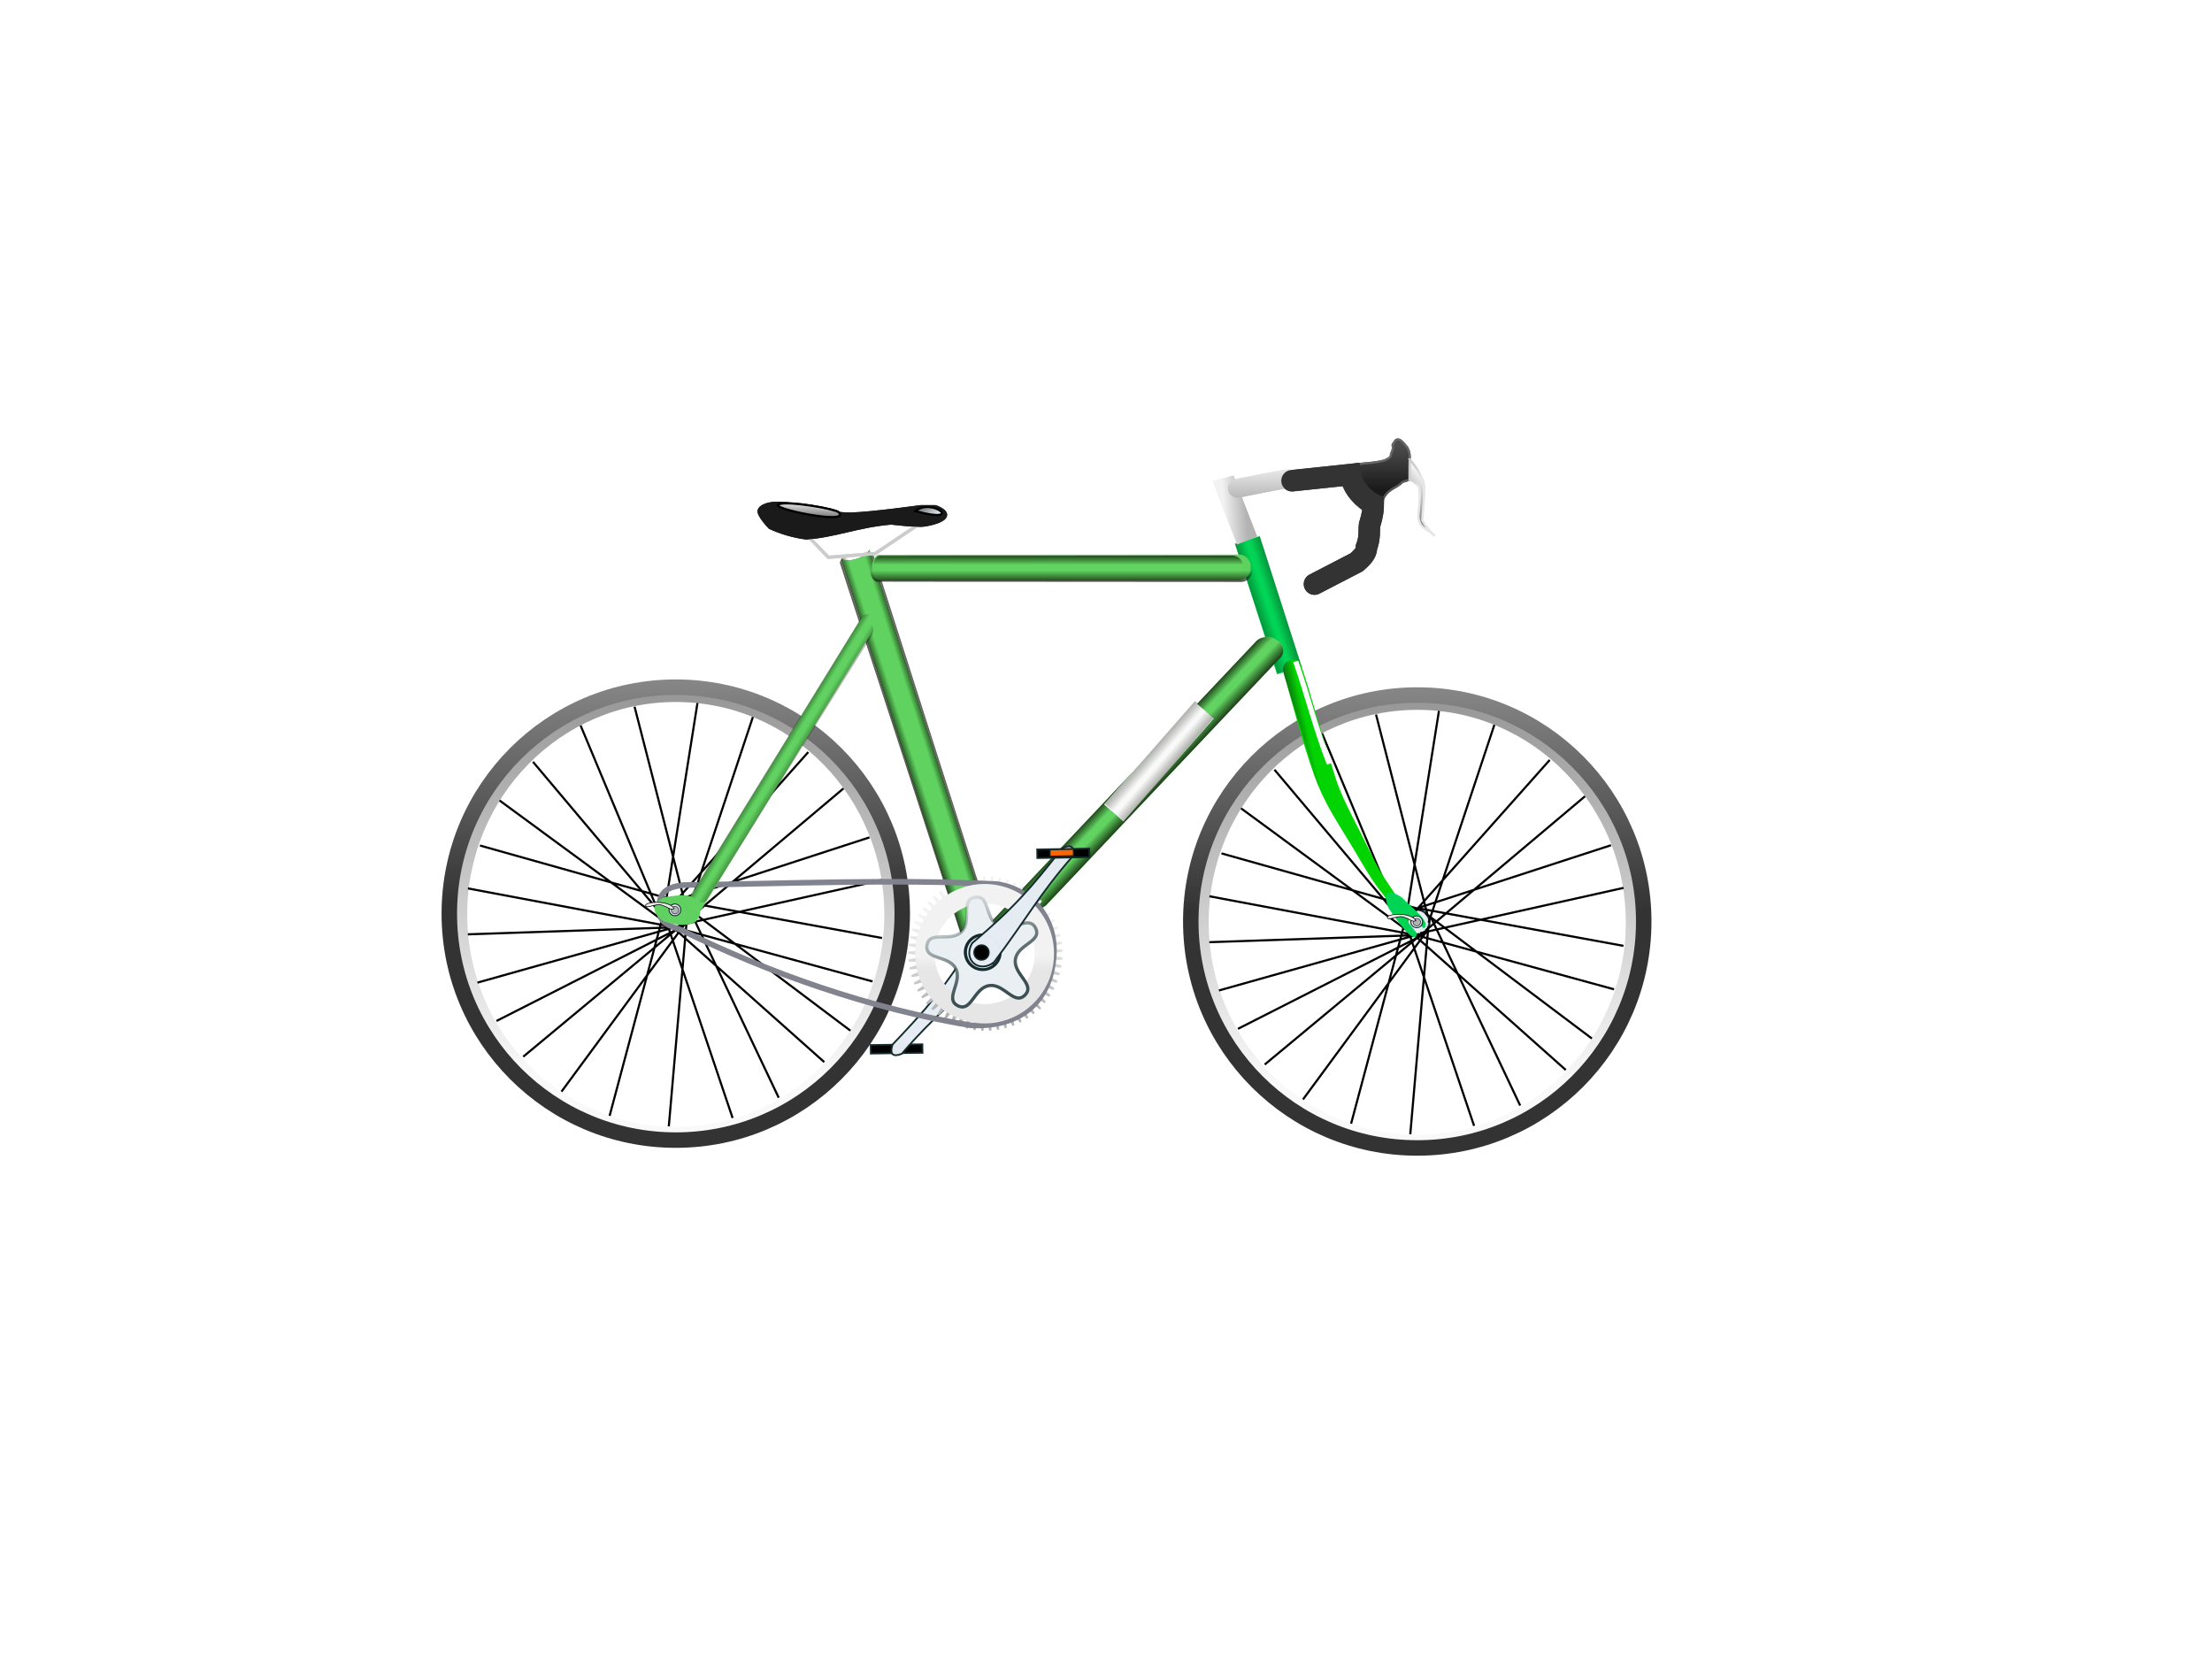 <?xml version="1.0"?>
<svg xmlns="http://www.w3.org/2000/svg" xmlns:xlink="http://www.w3.org/1999/xlink" width="1024" height="768" viewBox="0 0 1024 768">
  <defs>
    <linearGradient xlink:href="#a" id="I" gradientUnits="userSpaceOnUse" gradientTransform="matrix(1 0 0 1.05 668.353 -475.364)" x1="-312.857" y1="52" x2="-296.571" y2="52"/>
    <linearGradient xlink:href="#a" id="o" gradientUnits="userSpaceOnUse" gradientTransform="matrix(1 0 0 .396 -29.726 -497.856)" x1="-312.857" y1="52" x2="-296.571" y2="52"/>
    <linearGradient xlink:href="#a" id="p" gradientUnits="userSpaceOnUse" gradientTransform="matrix(1 0 0 .396 624.988 -497.488)" x1="-312.857" y1="52" x2="-296.571" y2="52"/>
    <linearGradient xlink:href="#b" id="q" gradientUnits="userSpaceOnUse" gradientTransform="matrix(.948 0 0 .966 -560.07 187.72)" x1="441.047" y1="83.936" x2="441.047" y2="311.977"/>
    <linearGradient id="b">
      <stop stop-color="gray" offset="0"/>
      <stop stop-color="#f9f9f9" offset="1"/>
    </linearGradient>
    <linearGradient xlink:href="#c" id="r" gradientUnits="userSpaceOnUse" gradientTransform="translate(-584.234 179.259)" x1="431.63" y1="229.54" x2="431.63" y2="102.522"/>
    <linearGradient id="c">
      <stop stop-color="#333" offset="0"/>
      <stop stop-color="#999" offset="1"/>
    </linearGradient>
    <linearGradient xlink:href="#d" id="s" gradientUnits="userSpaceOnUse" gradientTransform="matrix(-.325 -1.059 .968 -.352 182.908 -736.638)" x1="-182.299" y1="-393.755" x2="-183.089" y2="-384.263"/>
    <linearGradient id="d">
      <stop offset="0" stop-color="#1a1a1a"/>
      <stop offset="1" stop-color="#1a1a1a" stop-opacity="0"/>
    </linearGradient>
    <linearGradient xlink:href="#m" id="ac" gradientUnits="userSpaceOnUse" x1="188.271" y1="-147.657" x2="187.911" y2="-136.157"/>
    <linearGradient xlink:href="#a" id="u" gradientUnits="userSpaceOnUse" gradientTransform="matrix(.001 -1 1.05 .001 -546.797 -400.276)" x1="-303.421" y1="51.838" x2="-296.473" y2="51.831"/>
    <linearGradient xlink:href="#a" id="v" gradientUnits="userSpaceOnUse" gradientTransform="matrix(.001 1 1.05 -.001 -546.797 191.238)" x1="-303.421" y1="51.838" x2="-297.526" y2="51.832"/>
    <linearGradient xlink:href="#e" id="w" gradientUnits="userSpaceOnUse" x1="236.497" y1="207.905" x2="236.497" y2="248.374"/>
    <linearGradient id="e">
      <stop stop-color="#f2f2f2" offset="0"/>
      <stop stop-color="#b3b3b3" offset="1"/>
    </linearGradient>
    <linearGradient xlink:href="#a" id="x" gradientUnits="userSpaceOnUse" gradientTransform="matrix(-.938 .391 .365 1.139 587.565 193.183)" x1="-303.421" y1="51.838" x2="-297.526" y2="51.832"/>
    <linearGradient xlink:href="#a" id="y" gradientUnits="userSpaceOnUse" gradientTransform="matrix(.989 -.231 .37 1.137 1153.59 9.244)" x1="-303.421" y1="51.838" x2="-297.526" y2="51.832"/>
    <linearGradient xlink:href="#b" id="z" gradientUnits="userSpaceOnUse" gradientTransform="matrix(.948 0 0 .966 -560.07 187.72)" x1="441.047" y1="83.936" x2="441.047" y2="311.977"/>
    <linearGradient xlink:href="#c" id="A" gradientUnits="userSpaceOnUse" gradientTransform="translate(-584.234 179.259)" x1="431.63" y1="229.54" x2="431.63" y2="102.522"/>
    <linearGradient xlink:href="#f" id="B" gradientUnits="userSpaceOnUse" gradientTransform="scale(.998 1.002)" x1="242.016" y1="228.851" x2="242.016" y2="222.092"/>
    <linearGradient id="f">
      <stop stop-color="#e6e6e6" offset="0"/>
      <stop stop-color="#f2f2f2" offset="1"/>
    </linearGradient>
    <linearGradient xlink:href="#g" id="C" gradientUnits="userSpaceOnUse" x1="230.952" y1="190.762" x2="226.984" y2="180.444"/>
    <linearGradient id="g">
      <stop offset="0" stop-color="#eaeff3"/>
      <stop offset="1" stop-color="#eaeff3" stop-opacity="0"/>
    </linearGradient>
    <linearGradient xlink:href="#h" id="D" gradientUnits="userSpaceOnUse" x1="251.111" y1="231.906" x2="230.952" y2="190.762"/>
    <linearGradient id="h">
      <stop offset="0" stop-color="#3c4f52"/>
      <stop offset="1" stop-color="#3c4f52" stop-opacity="0"/>
    </linearGradient>
    <linearGradient xlink:href="#g" id="E" gradientUnits="userSpaceOnUse" x1="230.952" y1="190.762" x2="226.984" y2="180.444"/>
    <linearGradient xlink:href="#h" id="F" gradientUnits="userSpaceOnUse" x1="251.111" y1="231.906" x2="230.952" y2="190.762"/>
    <linearGradient xlink:href="#a" id="G" gradientUnits="userSpaceOnUse" gradientTransform="matrix(.001 1 1.074 -.001 891.624 348.172)" x1="-303.421" y1="51.838" x2="-297.526" y2="51.832"/>
    <linearGradient xlink:href="#a" id="H" gradientUnits="userSpaceOnUse" gradientTransform="matrix(1 0 0 1.05 -75.646 -476.47)" x1="-312.857" y1="52" x2="-296.571" y2="52"/>
    <linearGradient id="a">
      <stop offset="0" stop-color="#070c00"/>
      <stop offset="1" stop-color="#070c00" stop-opacity="0"/>
    </linearGradient>
    <linearGradient xlink:href="#a" id="J" gradientUnits="userSpaceOnUse" gradientTransform="matrix(.001 -1 1.108 .001 891.301 -243.224)" x1="-303.421" y1="51.838" x2="-296.473" y2="51.831"/>
    <linearGradient xlink:href="#a" id="K" gradientUnits="userSpaceOnUse" gradientTransform="matrix(-.524 -.331 .502 -.803 638.33 86.32)" x1="-312.599" y1="51.847" x2="-296.473" y2="51.831"/>
    <linearGradient xlink:href="#a" id="L" gradientUnits="userSpaceOnUse" gradientTransform="matrix(.521 .265 -.538 .874 999 177.267)" x1="-309.539" y1="51.844" x2="-296.473" y2="51.831"/>
    <linearGradient xlink:href="#e" id="M" gradientUnits="userSpaceOnUse" gradientTransform="scale(.737 1.356)" x1="486.367" y1="25.4" x2="500.293" y2="23.695"/>
    <linearGradient xlink:href="#e" id="N" gradientUnits="userSpaceOnUse" gradientTransform="scale(1.557 .642)" x1="239.961" y1="18.101" x2="240.576" y2="44.054"/>
    <linearGradient xlink:href="#i" id="O" gradientUnits="userSpaceOnUse" gradientTransform="scale(.96 1.042)" x1="453.684" y1="22.63" x2="453.684" y2="2.456"/>
    <linearGradient id="i">
      <stop stop-color="#1a1a1a" offset="0"/>
      <stop stop-color="#4d4d4d" offset="1"/>
    </linearGradient>
    <linearGradient xlink:href="#j" id="P" gradientUnits="userSpaceOnUse" gradientTransform="scale(.96 1.042)" x1="456.091" y1="29.388" x2="456.091" y2="11.161"/>
    <linearGradient id="j">
      <stop stop-color="#4d4d4d" offset="0"/>
      <stop stop-color="#666" offset="1"/>
    </linearGradient>
    <linearGradient xlink:href="#k" id="Q" gradientUnits="userSpaceOnUse" gradientTransform="scale(.59 1.696)" x1="759.824" y1="25.535" x2="766.135" y2="10.497"/>
    <linearGradient id="k">
      <stop stop-color="#666" offset="0"/>
      <stop stop-color="#fff" offset="1"/>
    </linearGradient>
    <linearGradient xlink:href="#l" id="R" gradientUnits="userSpaceOnUse" gradientTransform="scale(.59 1.696)" x1="750.325" y1="13.505" x2="755.332" y2="18.047"/>
    <linearGradient id="l">
      <stop stop-color="#ccc" offset="0"/>
      <stop stop-color="#e6e6e6" offset="1"/>
    </linearGradient>
    <linearGradient xlink:href="#e" id="S" gradientUnits="userSpaceOnUse" gradientTransform="scale(.737 1.356)" x1="486.367" y1="25.4" x2="500.293" y2="23.695"/>
    <linearGradient xlink:href="#e" id="T" gradientUnits="userSpaceOnUse" gradientTransform="scale(1.557 .642)" x1="239.961" y1="18.101" x2="240.576" y2="44.054"/>
    <linearGradient xlink:href="#i" id="U" gradientUnits="userSpaceOnUse" gradientTransform="scale(.96 1.042)" x1="453.684" y1="22.63" x2="453.684" y2="2.456"/>
    <linearGradient xlink:href="#j" id="V" gradientUnits="userSpaceOnUse" gradientTransform="scale(.96 1.042)" x1="456.091" y1="29.388" x2="456.091" y2="11.161"/>
    <linearGradient xlink:href="#k" id="W" gradientUnits="userSpaceOnUse" gradientTransform="scale(.59 1.696)" x1="759.824" y1="25.535" x2="766.135" y2="10.497"/>
    <linearGradient xlink:href="#l" id="X" gradientUnits="userSpaceOnUse" gradientTransform="scale(.59 1.696)" x1="750.325" y1="13.505" x2="755.332" y2="18.047"/>
    <linearGradient xlink:href="#m" id="Y" gradientUnits="userSpaceOnUse" x1="188.271" y1="-147.657" x2="187.911" y2="-136.157"/>
    <linearGradient id="m">
      <stop offset="0" stop-color="#e6e6e6"/>
      <stop offset="1" stop-color="#e6e6e6" stop-opacity="0"/>
    </linearGradient>
    <linearGradient id="n">
      <stop offset="0" stop-color="#e5ecf3"/>
      <stop offset="1" stop-color="#e5ecf3" stop-opacity="0"/>
    </linearGradient>
    <linearGradient xlink:href="#n" id="aa" gradientUnits="userSpaceOnUse" x1="251" y1="-141.5" x2="243" y2="-152"/>
    <linearGradient xlink:href="#n" id="ad" gradientUnits="userSpaceOnUse" x1="251" y1="-141.5" x2="243" y2="-152"/>
    <filter color-interpolation-filters="sRGB" id="Z" x="-.035" width="1.07" y="-.157" height="1.315">
      <feGaussianBlur stdDeviation=".42"/>
    </filter>
    <filter color-interpolation-filters="sRGB" id="ab" x="-.051" width="1.101" y="-.168" height="1.337">
      <feGaussianBlur stdDeviation=".26"/>
    </filter>
    <filter color-interpolation-filters="sRGB" id="t" x="-.16" width="1.321" y="-.056" height="1.112">
      <feGaussianBlur stdDeviation="1.203"/>
    </filter>
  </defs>
  <path opacity=".99" fill="#00d455" d="M571.771 251.833l11.352-3.69 19.392 60.366-11.351 3.69z"/>
  <path transform="matrix(-.946 .307 .304 .947 424.484 832.2)" opacity=".99" fill="url(#o)" d="M-331.44-509.121h12v63.744h-12z"/>
  <path transform="matrix(.946 -.309 .312 .945 424.484 832.2)" opacity=".99" fill="url(#p)" d="M323.274-508.754h12v63.744h-12z"/>
  <path d="M-17.048 413.852c0 56.184-44.734 101.731-99.916 101.731-55.182 0-99.916-45.547-99.916-101.731 0-56.185 44.734-101.732 99.916-101.732 55.182 0 99.916 45.547 99.916 101.732z" fill="none" stroke="url(#q)" stroke-width="5.765" stroke-linecap="round" transform="translate(772.467 15.185) scale(.995)"/>
  <path d="M-11.599 413.467c0 58.191-47.173 105.365-105.365 105.365-58.191 0-105.365-47.174-105.365-105.365 0-58.192 47.174-105.365 105.365-105.365 58.192 0 105.365 47.173 105.365 105.365z" fill="none" stroke="url(#r)" stroke-width="7.2" stroke-linecap="round" transform="translate(772.467 15.185) scale(.995)"/>
  <path d="M240.727 272.636c0 3.314-2.523 6-5.636 6s-5.636-2.686-5.636-6c0-3.313 2.523-6 5.636-6s5.636 2.687 5.636 6z" transform="matrix(1.014 0 0 .953 417.668 167.045)" opacity=".99" fill="#e5ecf3" stroke="#152a2c"/>
  <path d="M654.06 421.128l91.72-29.847M656.693 420.487l94.876 17.375M661.223 428.984l-8.362 96.09M659.852 422.766l77.073 57.992M662.41 424.649l41.33 87.15M637.006 330.781L661 424.203M660.367 431.3l-57.183 77.676M691.788 335.559l-30.442 91.523M659.08 432.606l-86.001 43.671M656.239 432.9l-96.399 3.269M589.98 356.308l62.151 73.76M666.129 329.095l-15.11 95.263M717.426 351.796l-64.109 72.065M733.74 368.624l-73.766 62.145M751.587 411.032l-94.146 20.972M654.169 432.524l93.033 25.46M652.796 431.18l72.043 64.134M651.587 429.799l30.818 91.398M650.34 426.988l-24.878 93.19M659.663 431.168l-74.188 61.64M657.139 432.422l-92.856 26.098M654.67 432.726l-94.793-17.822M652.267 431.31l-77.736-57.1M649.22 428.5L612.033 339.5M565.444 395.054l92.847 26.13" fill="none" stroke="#000" stroke-width=".991"/>
  <path d="M598.296 305.522c-3.031.404-4.866 3.991-3.854 6.776 4.417 15.59 8.53 31.287 13.918 46.58 2.183 6.122 4.989 12.006 8.262 17.618 4.4 7.665 9.28 15.043 13.644 22.729 2.934 4.929 5.915 9.86 9.585 14.286 3.214 4.235 6.525 8.532 8.428 13.547.376.835 1.132 1.834 2.176 1.461 1.594-.565 2.051-2.593 1.647-4.072-.672-2.164-2.111-3.976-3.212-5.932-3.18-5.09-6.76-9.922-9.858-15.062-3.563-6.255-6.524-12.826-9.824-19.218-4.128-8.18-8.561-16.29-11.242-25.092-4.321-13.43-8.135-27.014-12.211-40.518-1.1-3.484-2.134-6.993-3.338-10.44-.39-1.174-1.226-2.228-2.476-2.53-.53-.163-1.095-.186-1.645-.133z" opacity=".99" fill="#00d400"/>
  <path d="M-121.657-367.644l6.987-2.538-15.904-51.767-.061.022c-.044-.257-.084-.494-.163-.75-.774-2.519-2.982-3.995-4.912-3.294-1.93.702-2.85 3.313-2.075 5.832.079.257.177.472.284.706l-.06.022 15.904 51.767z" opacity=".99" fill="url(#s)" transform="translate(731.33 729.749) scale(.995)"/>
  <path d="M-24-318.5c7.21 19.709 10.286 32.571 18 51.5" transform="matrix(.928 .022 -.022 .913 615.083 597.495)" fill="none" stroke="#fffafe" stroke-width="2.6" filter="url(#t)"/>
  <path d="M648.873 415.352c-6.606-4.085-9.027-2.617-6.109 4.96 2.51 4.04 12.941 18.893 13.124 11.617-8.227-9.595-6.737-11.098 3.233-2.176 3.833-2.601-5.757-9.746-10.248-14.4z" opacity=".99" fill="#00d455"/>
  <g stroke="#152a2c" stroke-linecap="round">
    <path opacity=".99" stroke-width=".801" d="M403.074 483.784l23.928-.355.059 3.946-23.929.355z"/>
    <path d="M460.382 445.055c-18.184 18.31-28.068 25.372-42.927 42.784-4.114 1.639-5.723.224-4.284-4.268 15.603-16.414 23.507-25.346 37.094-47.158 7.073-5.476 14.252 1.26 10.117 8.642z" opacity=".99" fill="#e5ecf3" stroke-width=".822"/>
  </g>
  <path d="M581.105 297.33l-69.038 73.095-52.736 55.808-1.129 1.193c-.729 1.684.602 4.222 3.35 6.065 2.802 1.88 6.132 2.407 7.898 1.356l.96-1.016 58.188-61.572 64.5-68.296-.059-.04c1.607-2.06 1.299-4.811-.662-6.793l-2.497-1.634c-2.724-1.145-5.942-.8-7.958.97l-.817.864z" opacity=".99" fill="#5fd35f"/>
  <path d="M-413.99-98.472l-89.906-.063h-28.437l-41.75-.062c-1.603-.609-2.813-3.026-2.813-5.938 0-3.008 1.285-5.524 2.97-6.03h1.25l38 .03 121.75.125c2.363.225 4.278 2.137 4.78 4.657l-.03 2.656c-.515 2.5-2.4 4.401-4.75 4.625h-1.063z" opacity=".99" fill="url(#u)" transform="matrix(.769 -.813 .931 .625 1002.243 30.001)"/>
  <path d="M-413.99-110.566l-89.906.063h-28.437l-41.75.062c-1.603.609-2.813 3.027-2.813 5.938 0 3.008 1.285 5.524 2.97 6.031h1.25l38-.031 121.75-.125c2.363-.225 4.278-2.137 4.78-4.656l-.03-2.657c-.515-2.5-2.4-4.4-4.75-4.625h-1.063z" opacity=".99" fill="url(#v)" transform="matrix(.769 -.813 .931 .625 1002.243 30.001)"/>
  <g transform="translate(213.902 220.683) scale(.995)">
    <path d="M268.774 247.243l-8.767-6.966 6.027 9.437-8.004-7.83 5.025 10.006-7.157-8.612 3.969 10.47-6.233-9.301 2.872 10.822-5.244-9.893 1.744 11.061-4.199-10.381.597 11.182-3.109-10.757-.555 11.183-1.987-11.019-1.703 11.067-.843-11.166-2.831 10.834.309-11.193-3.93 10.485 1.458-11.102-4.987 10.025 2.592-10.893-5.992 9.459 3.699-10.569-6.933 8.793 4.766-10.132-7.8 8.033 5.782-9.588-8.585 7.189 6.738-8.944-9.278 6.268 7.621-8.203-9.874 5.281 8.425-7.376-10.365 4.238 9.139-6.471-10.746 3.15 9.756-5.497-11.012 2.028 10.268-4.465-11.162.885 10.673-3.385-11.194-.268 10.965-2.269-11.107-1.417 11.14-1.131-10.903-2.551 11.197.021-10.582-3.659 11.135 1.172-10.15-4.728 10.956 2.311-9.61-5.746 10.66 3.425-8.968-6.704 10.252 4.503-8.232-7.59 9.734 5.533-7.407-8.396 9.114 6.505-6.505-9.114 8.396 7.407-5.533-9.734 7.591 8.232-4.504-10.252 6.704 8.968-3.425-10.66 5.746 9.61-2.311-10.956 4.728 10.15-1.172-11.135 3.659 10.582-.021-11.197 2.551 10.903 1.131-11.14 1.417 11.107 2.27-10.965.267 11.194 3.385-10.673-.885 11.162 4.465-10.269-2.028 11.012 5.497-9.755-3.15 10.745 6.471-9.138-4.238 10.365 7.376-8.425-5.281 9.874 8.203-7.621-6.268 9.278 8.944-6.738-7.189 8.585 9.588-5.782-8.033 7.8 10.132-4.766-8.793 6.933 10.569-3.699-9.459 5.992 10.893-2.592-10.025 4.987 11.102-1.458-10.485 3.93 11.193-.309-10.834 2.831 11.166.843-11.067 1.703 11.019 1.986-11.183.556 10.757 3.109-11.181-.597 10.38 4.199-11.061-1.744 9.893 5.244-10.822-2.872 9.302 6.233-10.47-3.969 8.611 7.156-10.006-5.024 7.83 8.004-9.437-6.027 6.966 8.767z" fill="none" stroke="url(#w)" stroke-linecap="round"/>
  </g>
  <path d="M460.653 436.1L402.488 254.77c-.236 1.32-2.58 3-5.703 4.021-3.409 1.115-6.505 1-7.166-.196l-.168.055 58.435 182.17.438-.14c-.003-.01-.008-.023-.01-.034-.425-1.324 2.063-3.3 5.573-4.425 2.999-.961 5.76-.963 6.766-.123z" opacity=".99" fill="#5f705f"/>
  <path d="M389.417 258.661l.034-.01c.007.036.02.065.032.1.43 1.365 3.66 1.561 7.241.433 3.358-1.058 5.845-2.883 5.784-4.233l58.19 181.171c-.976-.871-3.742-.884-6.777.089-3.51 1.124-6.032 3.112-5.607 4.437l.01.033-.404.13-58.503-182.15z" opacity=".99" fill="#5f705f"/>
  <path d="M389.5 258.746c.959.936 3.843.944 6.978-.041 3.293-1.035 5.7-2.802 5.738-4.144l.203-.065 58.347 182.013c-.424-1.324-3.631-1.477-7.142-.352-3.51 1.124-5.997 3.101-5.573 4.426.019.06.058.103.088.158l-.27.086-58.37-182.08zm71.266 177.763l.054.169-.034.01c-.007-.061 0-.119-.02-.179z" opacity=".99" fill="#5f705f"/>
  <path d="M402.485 254.586c-.237 1.32-2.58 3.002-5.704 4.022-3.281 1.07-6.267 1.032-7.078-.039l-.202.065 58.28 182.035c-.424-1.324 2.097-3.312 5.607-4.437 3.51-1.124 6.684-.96 7.108.364.02.06.013.117.02.18l.27-.087-58.301-182.103zM447.78 440.67l.054.169.034-.01c-.03-.056-.069-.1-.088-.159z" opacity=".99" fill="#5fd35f"/>
  <path d="M916.756 219.727l-31.237-97.583-9.862-30.873-14.536-45.302c-1.127-1.503-3.815-1.874-6.546-.739-2.823 1.173-4.737 3.548-4.629 5.574l.434 1.357 13.207 41.243 42.338 132.13c1.03 2.478 3.489 3.812 6.026 3.375l2.482-1.069c2.167-1.532 3.297-4.319 2.691-6.96l-.368-1.153z" opacity=".99" fill="url(#x)" transform="translate(-452.544 211.084) scale(.995)"/>
  <path d="M902.09 223.297l-31.733-97.423-10.057-30.81-14.702-45.249c.035-1.878 1.998-3.75 4.877-4.427 2.976-.7 5.918.107 7.015 1.814l.442 1.354 13.407 41.179 42.931 131.938c.614 2.613-.6 5.133-2.914 6.263l-2.637.583c-2.655.025-5.201-1.575-6.254-4.07l-.376-1.152z" opacity=".99" fill="url(#y)" transform="translate(-452.544 211.084) scale(.995)"/>
  <g>
    <path d="M-17.048 413.852c0 56.184-44.734 101.731-99.916 101.731-55.182 0-99.916-45.547-99.916-101.731 0-56.185 44.734-101.732 99.916-101.732 55.182 0 99.916 45.547 99.916 101.732z" fill="none" stroke="url(#z)" stroke-width="5.765" stroke-linecap="round" transform="translate(429.214 11.549) scale(.995)"/>
    <path d="M-11.599 413.467c0 58.191-47.173 105.365-105.365 105.365-58.191 0-105.365-47.174-105.365-105.365 0-58.192 47.174-105.365 105.365-105.365 58.192 0 105.365 47.173 105.365 105.365z" fill="none" stroke="url(#A)" stroke-width="7.2" stroke-linecap="round" transform="translate(429.214 11.549) scale(.995)"/>
    <path transform="matrix(1.014 0 0 .953 74.415 163.41)" d="M240.727 272.636c0 3.314-2.523 6-5.636 6s-5.636-2.686-5.636-6c0-3.313 2.523-6 5.636-6s5.636 2.687 5.636 6z" opacity=".99" fill="#e5ecf3" stroke="#152a2c"/>
    <path d="M310.807 417.492l91.72-29.847M313.44 416.851l94.876 17.375M317.97 425.348l-8.361 96.09M316.6 419.13l77.073 57.992M319.157 421.013l41.33 87.15M293.754 327.145l23.993 93.422M317.114 427.664l-57.183 77.676M348.535 331.923l-30.442 91.524M315.827 428.97l-86 43.671M312.986 429.264l-96.398 3.269M246.728 352.672l62.15 73.76M322.876 325.46l-15.11 95.262M374.174 348.16l-64.109 72.065M390.487 364.988l-73.765 62.145M408.334 407.396l-94.146 20.972M310.916 428.888l93.033 25.46M309.544 427.544l72.042 64.134M308.335 426.163l30.817 91.398M307.087 423.352l-24.878 93.19M316.41 427.532l-74.188 61.64M313.886 428.787l-92.856 26.097M311.418 429.09l-94.793-17.822M309.015 427.673l-77.736-57.1M305.967 424.863l-37.185-88.998M222.192 391.418l92.847 26.13" fill="none" stroke="#000" stroke-width=".991"/>
  </g>
  <path d="M316.704 409.71c-7.202.73-11.39 2.723-11.699 10.459.487 5.931 1.453 7.402 10.28 10.306 40.6 20.045 87.759 36.546 134.03 44.17 20.861 1.12 36.985-8.878 38.524-32.55 1.123-17.29-10.687-30.542-26.26-32.81-47.467-2.366-97.079-.227-144.875.424z" opacity=".99" fill="none" stroke="#80828e" stroke-width="2.606" stroke-linecap="round"/>
  <g>
    <g transform="translate(213.589 220.997) scale(.995)">
      <path d="M271.207 221.616a27.773 27.773 0 11-55.545 0 27.773 27.773 0 1155.545 0z" fill="none" stroke="url(#B)" stroke-width="9" stroke-linecap="round"/>
    </g>
    <g transform="translate(213.983 222.18) scale(.995)" fill="url(#C)" stroke="url(#D)" stroke-width="1.5">
      <path d="M239.192 194.028c-.201.011-.407.059-.625.093-6.994 1.108-1.243 11.087-6.25 16.094-5.007 5.007-14.986-.744-16.094 6.25-1.108 6.994 10.16 4.597 13.375 10.906 3.215 6.31-5.341 14.036.969 17.25 6.309 3.215 7.537-8.236 14.531-9.343 6.994-1.108 11.68 9.413 16.688 4.406 5.007-5.007-5.514-9.725-4.407-16.719 1.108-6.994 12.559-8.19 9.344-14.5-3.215-6.309-10.941 2.246-17.25-.969-6.112-3.114-4.056-13.811-10.281-13.468h0zm2.531 18.125c4.111 0 7.438 3.357 7.438 7.469a7.433 7.433 0 01-7.438 7.437 7.432 7.432 0 01-7.437-7.437c0-4.112 3.326-7.469 7.437-7.469z" fill="url(#E)" stroke="url(#F)" stroke-linecap="round"/>
    </g>
    <path d="M240.727 272.636c0 3.314-2.523 6-5.636 6s-5.636-2.686-5.636-6c0-3.313 2.523-6 5.636-6s5.636 2.687 5.636 6z" transform="matrix(1.428 0 0 1.341 119.242 75.212)" opacity=".99" fill="#e5ecf3" stroke="#152a2c"/>
  </g>
  <g stroke="#152a2c">
    <path d="M460.105 445.496c15.627-20.827 21.235-31.726 36.45-49.102 1.037-4.346-.61-5.746-4.886-3.654-14.11 17.974-21.874 27.168-41.669 43.915-4.435 7.861 3.338 14.046 10.105 8.84z" opacity=".99" fill="#e5ecf3" stroke-width=".83" stroke-linecap="round"/>
    <path d="M240.727 272.636c0 3.314-2.523 6-5.636 6s-5.636-2.686-5.636-6c0-3.313 2.523-6 5.636-6s5.636 2.687 5.636 6z" transform="matrix(.404 -.469 .44 .38 239.432 447.608)" opacity=".99"/>
    <g stroke-linecap="round">
      <path opacity=".99" stroke-width=".808" d="M480.143 393.24l24.143-.412.068 3.982-24.143.412z"/>
      <path transform="matrix(1.276 -.026 .028 1.276 -57.425 269.258)" opacity=".99" fill="#f60" stroke-width=".362" d="M423.635 105.927h8.421v2.297h-8.421z"/>
    </g>
  </g>
  <path d="M572.897 256.716l-93.422.062-71.342.031h-1.526c-1.7.565-2.987 3.003-2.987 5.937 0 2.993 1.334 5.495 3.084 6h1.3l78.712-.031 87.286-.063v-.062c2.456-.224 4.446-2.125 4.968-4.631l-.032-2.642c-.534-2.487-2.492-4.378-4.936-4.6h-1.104z" opacity=".99" fill="#5fd35f"/>
  <path d="M1027.49 46.368l-91.977.063H906.42l-42.712.062c-1.64.609-2.877 3.027-2.877 5.938 0 3.008 1.314 5.524 3.037 6.031h1.279l38.875-.031 124.553-.125c2.418-.225 4.378-2.137 4.892-4.656l-.031-2.657c-.526-2.5-2.454-4.4-4.86-4.625h-1.087z" opacity=".99" fill="url(#G)" transform="translate(-452.544 211.084) scale(.995)"/>
  <g>
    <path transform="matrix(.482 0 0 .453 542.515 303.22)" d="M240.727 272.636c0 3.314-2.523 6-5.636 6s-5.636-2.686-5.636-6c0-3.313 2.523-6 5.636-6s5.636 2.687 5.636 6z" opacity=".99" fill="#e5ecf3" stroke="#152a2c"/>
    <path d="M240.727 272.636c0 3.314-2.523 6-5.636 6s-5.636-2.686-5.636-6c0-3.313 2.523-6 5.636-6s5.636 2.687 5.636 6z" transform="matrix(.305 0 0 .287 584.191 348.623)" opacity=".99" fill="#b3b3b3" stroke="#152a2c"/>
    <path d="M655.454 426.088c-2.63-4.18-14.609-3.025-13.1-1.068.914 1.185 5.46-1.805 8.078-.184 2.454.698 3.494 2.366 5.022 1.252z" fill="#ececec" stroke="#000" stroke-width=".309"/>
  </g>
  <path d="M398.27 286.973l-44.853 72.983-14.198 23.078-20.81 33.902c-.473 1.501.225 3.277 1.792 4.233 1.62.989 3.616.773 4.73-.428l.624-1.014 18.955-30.849 60.718-98.845c1.06-1.992.986-4.175-.12-5.41l-1.445-.847c-1.603-.405-3.567.5-4.862 2.335l-.53.862z" opacity=".99" fill="#60d260"/>
  <g>
    <path opacity=".99" fill="#f9f9f9" d="M520.12 380.246l-9.005-7.835 41.785-47.689 9.005 7.836z"/>
    <path transform="matrix(.75 .653 .247 -.282 919.588 475.785)" opacity=".99" fill="url(#H)" d="M-377.361-506.308h12v168.829h-12z"/>
    <path transform="matrix(-.751 -.652 .245 -.284 919.588 475.785)" opacity=".99" fill="url(#I)" d="M366.639-505.201h12v168.829h-12z"/>
  </g>
  <path d="M1031.48 58.58l-94.896-.063h-30.016l-44.068-.063c-1.692-.608-2.968-3.026-2.968-5.937 0-3.009 1.356-5.524 3.133-6.031h1.32l40.109.03 128.508.126c2.494.225 4.516 2.137 5.046 4.656l-.032 2.656c-.542 2.5-2.531 4.402-5.014 4.625h-1.121z" opacity=".99" fill="url(#J)" transform="translate(-452.544 211.084) scale(.995)"/>
  <path d="M859.927 84.346l-42.973 68.816-13.582 21.774L783.4 206.88c-1.084 1.026-2.929 1.153-4.455.192-1.576-.994-2.281-2.81-1.743-4.266l.597-.957 18.166-29.085 58.214-93.177c1.247-1.735 3.164-2.57 4.724-2.122l1.377.901c1.065 1.22 1.161 3.29.155 5.165l-.507.814z" opacity=".99" fill="url(#K)" transform="translate(-452.544 211.084) scale(.995)"/>
  <path d="M773.724 208.125l46.078-74.87 14.564-23.687 21.415-34.759c1.138-1.174 3.017-1.543 4.534-.773 1.568.795 2.22 2.53 1.622 4.067l-.64 1.04-19.478 31.644L779.4 212.165c-1.328 1.91-3.305 3-4.875 2.752l-1.368-.727c-1.04-1.09-1.065-3.161.023-5.18l.544-.884z" opacity=".99" fill="url(#L)" transform="translate(-452.544 211.084) scale(.995)"/>
  <path d="M307.634 415.247c-5.948 3.164-6.364 7.172-.304 11.324 3.738 1.19 9.641 2.714 14.406.352 3.172-2.809 2.987-6.144 1-10.232-4.528-3.822-9.943-1.79-15.102-1.444z" opacity=".99" fill="#60d260"/>
  <g>
    <path d="M240.727 272.636c0 3.314-2.523 6-5.636 6s-5.636-2.686-5.636-6c0-3.313 2.523-6 5.636-6s5.636 2.687 5.636 6z" transform="matrix(.482 0 0 .453 199.127 297.686)" opacity=".99" fill="#e5ecf3" stroke="#152a2c"/>
    <path transform="matrix(.305 0 0 .287 240.803 343.089)" d="M240.727 272.636c0 3.314-2.523 6-5.636 6s-5.636-2.686-5.636-6c0-3.313 2.523-6 5.636-6s5.636 2.687 5.636 6z" opacity=".99" fill="#b3b3b3" stroke="#152a2c"/>
    <path d="M312.066 420.554c-2.63-4.179-14.609-3.025-13.1-1.068.914 1.185 5.46-1.805 8.078-.183 2.454.697 3.494 2.365 5.022 1.251z" fill="#ececec" stroke="#000" stroke-width=".309"/>
  </g>
  <g transform="translate(210.04 204.58) scale(.995)">
    <path d="M357.962 16.9c.286 1.144 11.166 28.917 11.166 28.917" fill="none" stroke="url(#M)" stroke-width="10"/>
  </g>
  <g transform="translate(210.608 203.443) scale(.995)">
    <path d="M387.347 18.237c-.907.026-23.344 4.482-23.344 4.482" fill="none" stroke="url(#N)" stroke-width="8.755" stroke-linecap="round"/>
  </g>
  <g transform="translate(210.608 203.443) scale(.995)">
    <path d="M417.307 11.976c-.51 1.068 14.649 21.511 14.071 16.602 2.471-5.887 6.445-5.635 9.414-8.807l3.239-1.012c.261-2.195-.481-4.146.203-10.326-.021-1.273-.026-2.534-1.114-4.656-1.201-1.309-2.174-2.873-3.644-3.645-2.147-.645-2.19 1.233-3.138 2.025-.364.584.735 1.71-.81 4.454-.015 2.307-1.653 2.177-2.632 3.037-5.611 1.6-10.828 1.233-15.589 2.328z" fill="url(#O)" stroke="url(#P)"/>
  </g>
  <g transform="translate(210.608 203.443) scale(.995)">
    <path d="M444.233 9.243c1.473 2.28 3.309 3.312 6.277 10.325 1.075 3.023-.218 12.909-.507 18.02 1.684 2.974 3.648 5.392 5.872 7.287-3.746-3.779-7.185-3.31-7.593-9.11.418-6.044 1.446-12.916-.404-14.678-1.257-.818-2.73-2.716-3.746-2.328l.101-9.516z" fill="url(#Q)" stroke="url(#R)"/>
  </g>
  <g transform="translate(210.608 203.443) scale(.995)">
    <path d="M389.456 19.19l27.201-2.864c1.032 6.73 6.589 11.728 10.593 13.744-.022 2.283-.191 4.821-1.717 9.735-.364 2.983.318 5.59-1.432 10.307-.03 1.871-.629 3.645-4.581 7.015L399.907 67.29" fill="none" stroke="#333" stroke-width="10" stroke-linecap="round"/>
  </g>
  <g transform="translate(210.04 204.58) scale(.995)">
    <path d="M357.962 16.9c.286 1.144 11.166 28.917 11.166 28.917" fill="none" stroke="url(#S)" stroke-width="10"/>
  </g>
  <g transform="translate(210.608 203.443) scale(.995)">
    <path d="M387.347 18.237c-.907.026-23.344 4.482-23.344 4.482" fill="none" stroke="url(#T)" stroke-width="8.755" stroke-linecap="round"/>
  </g>
  <g transform="translate(210.608 203.443) scale(.995)">
    <path d="M417.307 11.976c-.51 1.068 14.649 21.511 14.071 16.602 2.471-5.887 6.445-5.635 9.414-8.807l3.239-1.012c.261-2.195-.481-4.146.203-10.326-.021-1.273-.026-2.534-1.114-4.656-1.201-1.309-2.174-2.873-3.644-3.645-2.147-.645-2.19 1.233-3.138 2.025-.364.584.735 1.71-.81 4.454-.015 2.307-1.653 2.177-2.632 3.037-5.611 1.6-10.828 1.233-15.589 2.328z" fill="url(#U)" stroke="url(#V)"/>
  </g>
  <g transform="translate(210.608 203.443) scale(.995)">
    <path d="M444.233 9.243c1.473 2.28 3.309 3.312 6.277 10.325 1.075 3.023-.218 12.909-.507 18.02 1.684 2.974 3.648 5.392 5.872 7.287-3.746-3.779-7.185-3.31-7.593-9.11.418-6.044 1.446-12.916-.404-14.678-1.257-.818-2.73-2.716-3.746-2.328l.101-9.516z" fill="url(#W)" stroke="url(#X)"/>
  </g>
  <g transform="translate(210.608 203.443) scale(.995)">
    <path d="M389.456 19.19l27.201-2.864c1.032 6.73 6.589 11.728 10.593 13.744-.022 2.283-.191 4.821-1.717 9.735-.364 2.983.318 5.59-1.432 10.307-.03 1.871-.629 3.645-4.581 7.015L399.907 67.29" fill="none" stroke="#333" stroke-width="10" stroke-linecap="round"/>
  </g>
  <g transform="translate(217.029 221.234) scale(.995)">
    <path d="M158.971 28.352c1.145 1.145 8.303 8.59 8.303 8.59l21.76-1.718 20.901-14.03" fill="none" stroke="#ccc" stroke-width="1.5" stroke-linecap="round" stroke-linejoin="round"/>
  </g>
  <g>
    <g transform="translate(207.33 218.996) scale(.995)" fill="#1a1a1a">
      <path d="M144.082 17.472c.477-2.633 4.225-3.818 7.654-4.113 3.429-.295 10.566.79 10.566.79s15.864 4.4 25.3 4.182c9.436-.219 32.354-3.436 32.354-3.436h6.872s5.88 1.718 5.44 4.867c-.44 3.15-7.124 4.633-10.594 5.154-3.47.52-15.412-.931-15.412-.931-15.728 1.363-25.88 6.01-39.561 6.944-5.827-.715-12.046-2.532-17.284-4.977 0 0-5.812-5.848-5.335-8.48z"/>
    </g>
    <path d="M178.25-147.25c-6.583 1.684 33.751 10.001 27.5 3.75-1.417-1.417-22.856-5.298-27.5-3.75z" fill="url(#Y)" stroke="#000" filter="url(#Z)" transform="translate(183.458 379.884) scale(.995)"/>
    <path d="M241.5-144c23.42 6.312 7.611-6.524 0 0z" fill="url(#aa)" stroke="#000" filter="url(#ab)" transform="translate(183.458 379.884) scale(.995)"/>
  </g>
  <g transform="translate(217.029 221.234) scale(.995)">
    <path d="M158.971 28.352c1.145 1.145 8.303 8.59 8.303 8.59l21.76-1.718 20.901-14.03" fill="none" stroke="#ccc" stroke-width="1.5" stroke-linecap="round" stroke-linejoin="round"/>
  </g>
  <g>
    <g transform="translate(207.33 218.996) scale(.995)" fill="#1a1a1a">
      <path d="M144.082 17.472c.477-2.633 4.225-3.818 7.654-4.113 3.429-.295 10.566.79 10.566.79s15.864 4.4 25.3 4.182c9.436-.219 32.354-3.436 32.354-3.436h6.872s5.88 1.718 5.44 4.867c-.44 3.15-7.124 4.633-10.594 5.154-3.47.52-15.412-.931-15.412-.931-15.728 1.363-25.88 6.01-39.561 6.944-5.827-.715-12.046-2.532-17.284-4.977 0 0-5.812-5.848-5.335-8.48z"/>
    </g>
    <path d="M178.25-147.25c-6.583 1.684 33.751 10.001 27.5 3.75-1.417-1.417-22.856-5.298-27.5-3.75z" fill="url(#ac)" stroke="#000" filter="url(#Z)" transform="translate(183.458 379.884) scale(.995)"/>
    <path d="M241.5-144c23.42 6.312 7.611-6.524 0 0z" fill="url(#ad)" stroke="#000" filter="url(#ab)" transform="translate(183.458 379.884) scale(.995)"/>
  </g>
</svg>
